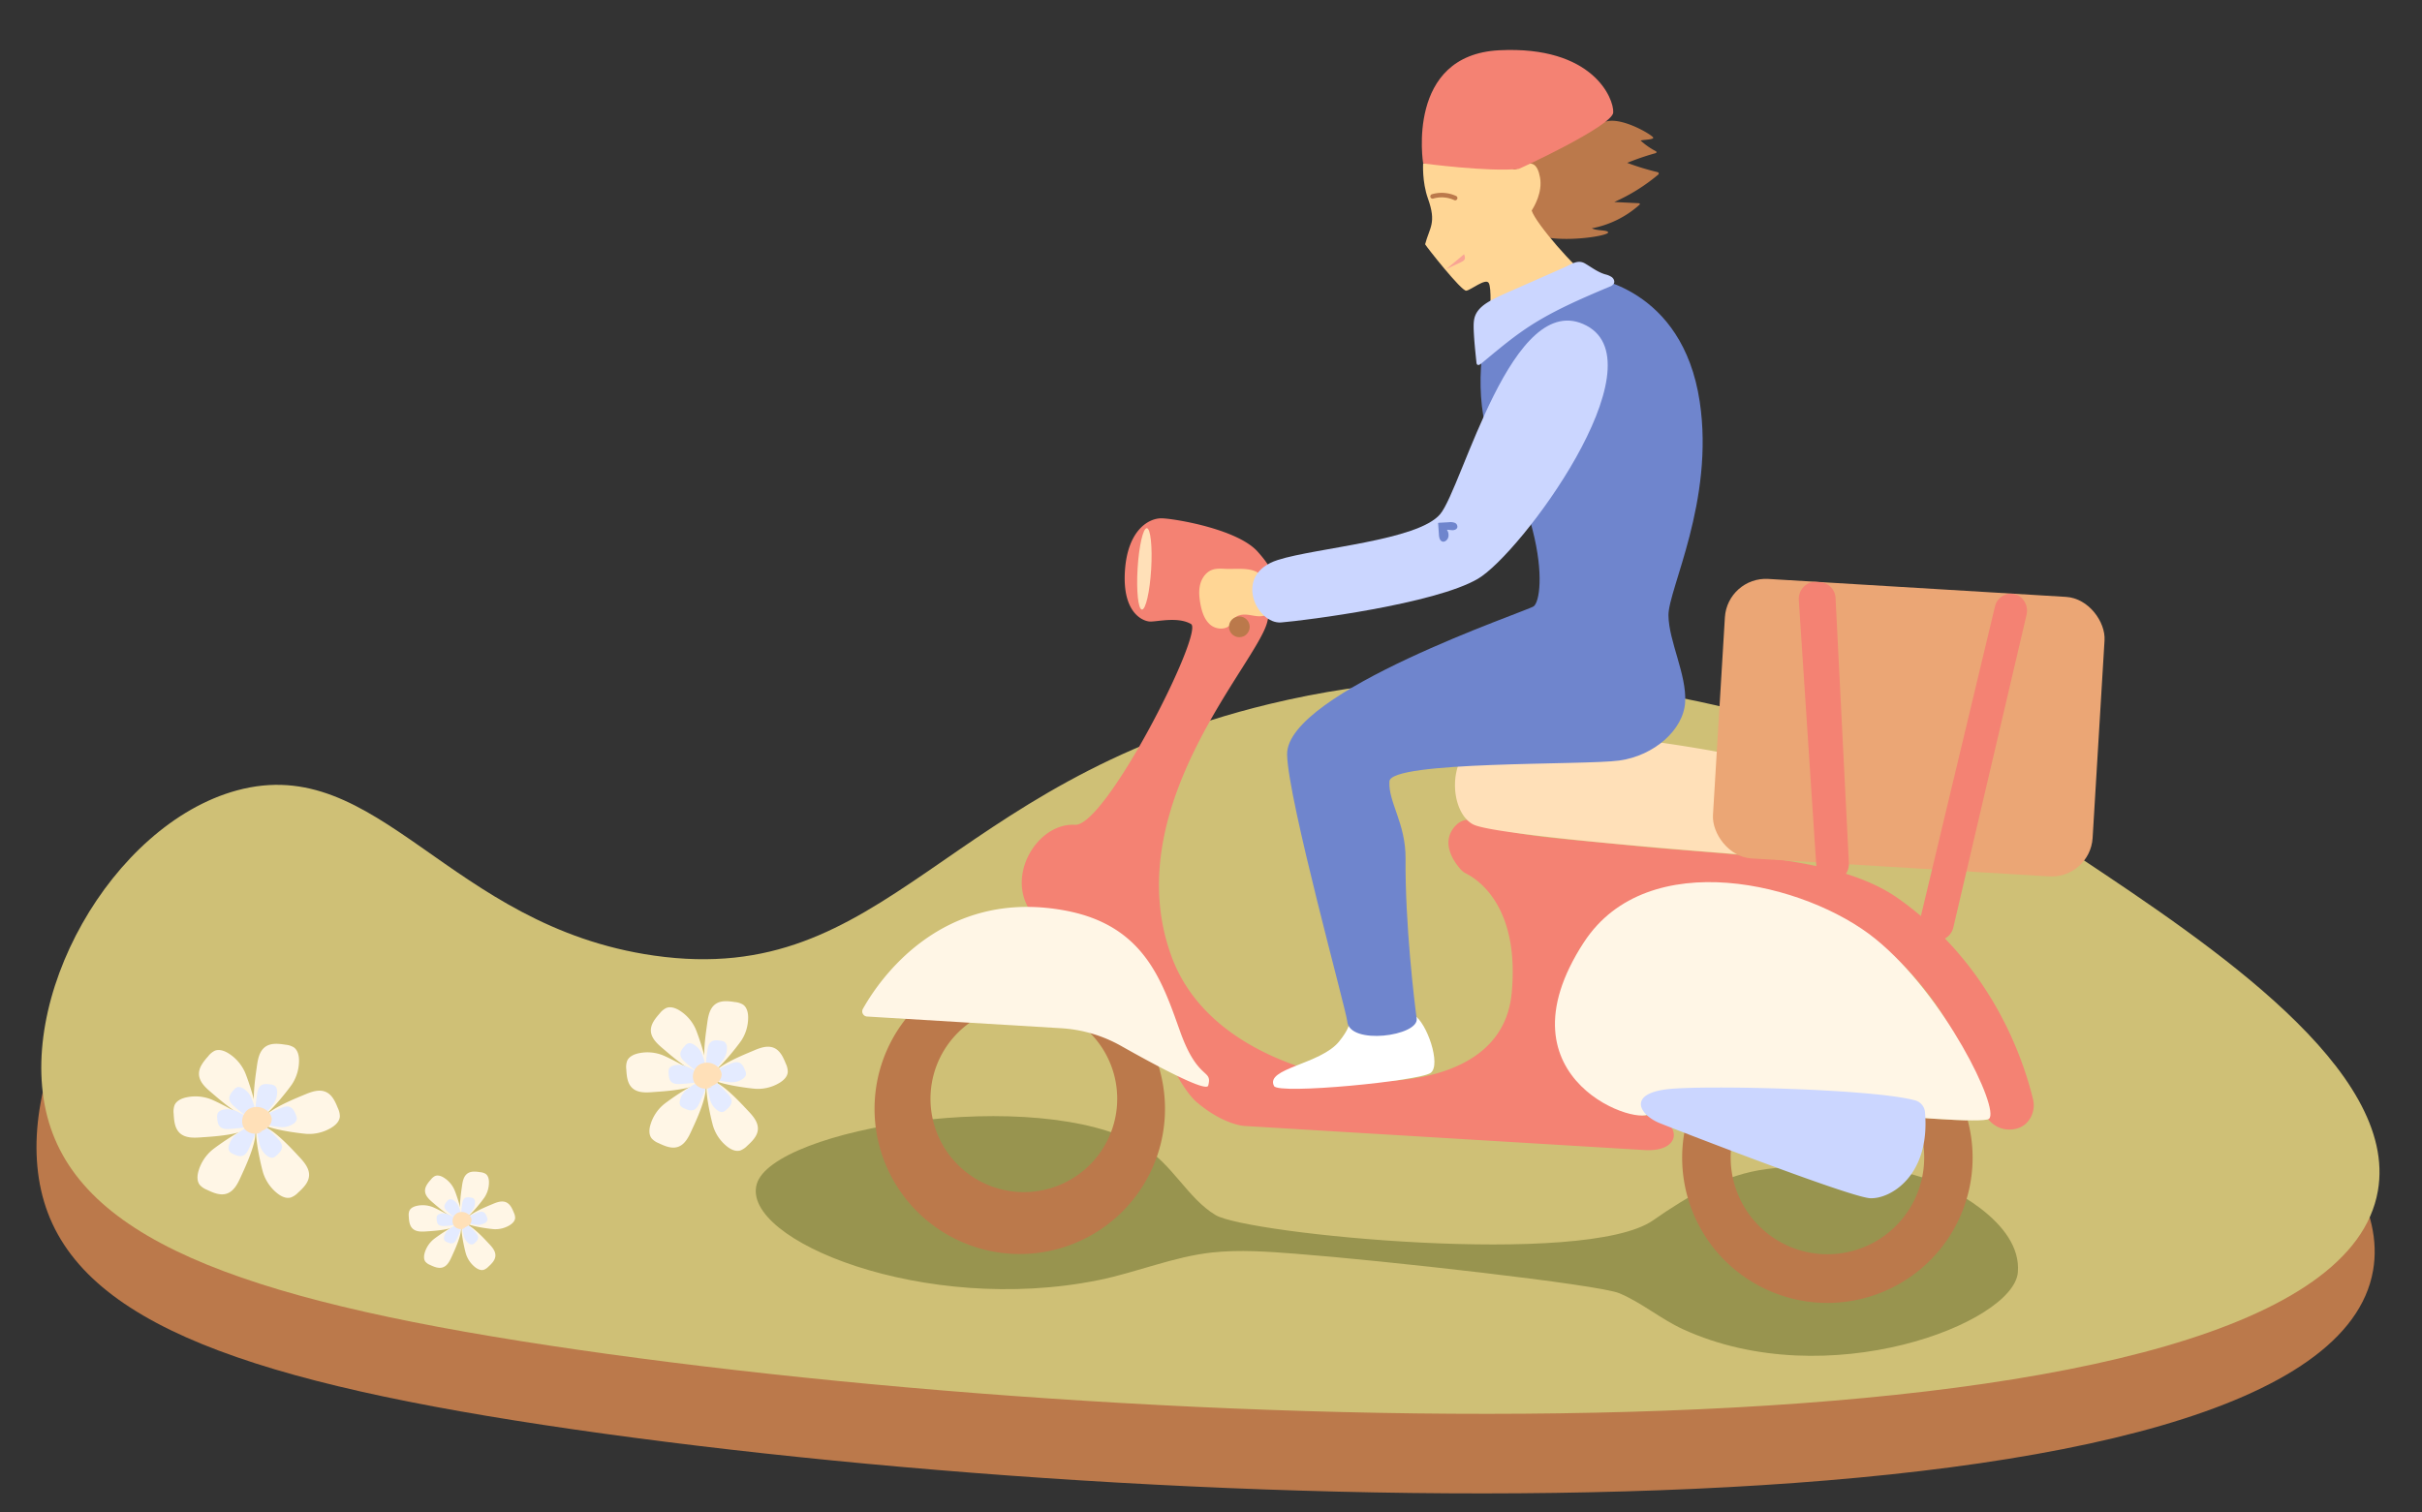 <svg id="Слой_1" data-name="Слой 1" xmlns="http://www.w3.org/2000/svg" viewBox="0 0 1742 1088"><rect x="0" y="0" width="1742" height="1088" fill="#333333" stroke="none"/><defs><style>.cls-1{fill:#bb794b;}.cls-2{fill:#cfc076;}.cls-3{fill:#fff6e6;}.cls-4{fill:#e4ebff;}.cls-5{fill:#ffe0b8;}.cls-6{fill:#98944f;}.cls-7{fill:#f48273;}.cls-8{fill:#ffd695;}.cls-9{fill:#eba675;}.cls-10{fill:#fff;}.cls-11{fill:#cbd6ff;}.cls-12{fill:#6f85cd;}.cls-13{fill:none;stroke:#bb794b;stroke-linecap:round;stroke-miterlimit:10;stroke-width:3.26px;}.cls-14{fill:#f9a494;}</style></defs><title>delivery</title><path class="cls-1" d="M466.89,744.62c168.79,24.12,207-124.12,442.57-181,300.11-72.4,554.93,91.79,583,110.48C1586.26,736.64,1722,827.08,1706.8,914c-35,199.94-834.67,180.72-1294.58,114.22C181.8,994.87,58,952.77,31.7,864.46c-26.07-87.4,45.09-214,135.08-238.62C269.28,597.84,318.67,723.44,466.89,744.62Z"/><path class="cls-2" d="M470.34,687.42c168.78,24.12,207-124.11,442.57-180.94,300.1-72.41,554.92,91.78,583,110.48,93.8,62.49,229.57,152.93,214.35,239.8-35,199.94-834.68,180.72-1294.59,114.23C185.24,937.67,61.48,895.58,35.14,807.26c-26.06-87.4,45.09-214,135.08-238.61C272.73,540.65,322.11,666.24,470.34,687.42Z"/><path class="cls-3" d="M348.53,861.29a19.78,19.78,0,0,0,3.15-10.83c0-2.25-.57-4.74-2.41-6a8.8,8.8,0,0,0-3.78-1.2c-3.13-.49-6.62-.9-9.23.91-2.85,2-3.54,5.82-4,9.26s-3.52,21.88,1.16,23.28C336.2,877.51,347,863.62,348.53,861.29Z"/><path class="cls-3" d="M326.74,855.71a19.82,19.82,0,0,0-7.43-8.48c-1.91-1.21-4.3-2.08-6.39-1.23a8.69,8.69,0,0,0-3,2.53c-2.11,2.38-4.34,5.1-4.22,8.27.14,3.47,3,6.12,5.66,8.36s16.53,14.74,20.24,11.56C333.75,874.84,327.89,858.23,326.74,855.71Z"/><path class="cls-3" d="M311.09,868.3a19.7,19.7,0,0,0-11.24-.85c-2.2.48-4.53,1.53-5.42,3.6A8.71,8.71,0,0,0,294,875c.17,3.17.48,6.67,2.79,8.85,2.53,2.38,6.43,2.26,9.89,2s22.13-1.07,22.55-5.94C329.5,877,313.68,869.29,311.09,868.3Z"/><path class="cls-3" d="M311.57,891.78a19.81,19.81,0,0,0-6.11,9.48c-.62,2.16-.81,4.71.59,6.48a8.78,8.78,0,0,0,3.27,2.23c2.87,1.36,6.1,2.75,9.11,1.76,3.3-1.08,5.06-4.57,6.47-7.74s9.61-20,5.53-22.65C328,879.76,313.67,890,311.57,891.78Z"/><path class="cls-3" d="M335.23,902.32a19.82,19.82,0,0,0,6.46,9.24c1.76,1.4,4.05,2.54,6.22,1.92a8.8,8.8,0,0,0,3.3-2.19c2.35-2.13,4.86-4.59,5.09-7.76.24-3.46-2.32-6.41-4.72-8.92s-14.82-16.46-18.86-13.7C330.34,882.54,334.36,899.69,335.23,902.32Z"/><path class="cls-3" d="M355.58,884.26a19.76,19.76,0,0,0,10.92-2.81c1.93-1.17,3.79-2.91,4-5.16a8.76,8.76,0,0,0-.89-3.86c-1.18-2.94-2.61-6.16-5.49-7.48-3.16-1.44-6.82-.07-10,1.3s-20.61,8.13-19.43,12.87C335.34,881.92,352.81,884.16,355.58,884.26Z"/><path class="cls-4" d="M340.14,870.16a9.43,9.43,0,0,0,1.51-5.18,3.51,3.51,0,0,0-1.15-2.9,4.19,4.19,0,0,0-1.81-.57c-1.5-.24-3.18-.44-4.42.43s-1.7,2.79-1.91,4.44-1.69,10.48.55,11.15C334.24,877.93,339.42,871.28,340.14,870.16Z"/><path class="cls-4" d="M329.7,867.49a9.44,9.44,0,0,0-3.55-4.06,3.46,3.46,0,0,0-3.06-.59,4.14,4.14,0,0,0-1.46,1.21c-1,1.14-2.08,2.44-2,4s1.44,2.93,2.71,4,7.92,7.07,9.69,5.54C333.06,876.65,330.26,868.7,329.7,867.49Z"/><path class="cls-4" d="M322.21,873.52a9.41,9.41,0,0,0-5.38-.41,3.47,3.47,0,0,0-2.6,1.73,4.25,4.25,0,0,0-.19,1.88c.08,1.52.23,3.2,1.34,4.24s3.08,1.09,4.74,1,10.59-.51,10.79-2.84C331,877.7,323.45,874,322.21,873.52Z"/><path class="cls-4" d="M322.44,884.76a9.43,9.43,0,0,0-2.92,4.54,3.49,3.49,0,0,0,.28,3.11,4.08,4.08,0,0,0,1.57,1.06c1.37.66,2.91,1.33,4.36.85s2.42-2.19,3.1-3.71,4.6-9.56,2.64-10.84C330.32,879,323.45,883.9,322.44,884.76Z"/><path class="cls-4" d="M333.77,889.81a9.56,9.56,0,0,0,3.1,4.43,3.49,3.49,0,0,0,3,.92,4.29,4.29,0,0,0,1.59-1c1.12-1,2.33-2.2,2.43-3.72s-1.11-3.07-2.25-4.27-7.11-7.88-9-6.56C331.43,880.34,333.36,888.55,333.77,889.81Z"/><path class="cls-4" d="M343.52,881.16a9.51,9.51,0,0,0,5.23-1.34,3.5,3.5,0,0,0,1.9-2.47,4.15,4.15,0,0,0-.43-1.85c-.56-1.41-1.24-3-2.63-3.58s-3.26,0-4.79.62-9.87,3.89-9.31,6.16C333.83,880,342.19,881.11,343.52,881.16Z"/><path class="cls-5" d="M331.56,883.82a15.66,15.66,0,0,0,5.16-2.09,4.65,4.65,0,0,0,1-7.37,7.47,7.47,0,0,0-9-1.63,6.61,6.61,0,0,0-2.54,8.56c1.6,2.88,5.94,3.86,8.5,1.79"/><path class="cls-3" d="M210.14,779.81a31,31,0,0,0,4.93-16.93c0-3.53-.89-7.42-3.77-9.45a13.7,13.7,0,0,0-5.91-1.88c-4.9-.76-10.36-1.41-14.44,1.42-4.45,3.09-5.53,9.11-6.24,14.49s-5.49,34.2,1.82,36.4C190.85,805.16,207.79,783.45,210.14,779.81Z"/><path class="cls-3" d="M176.06,771.08a31,31,0,0,0-11.61-13.26c-3-1.88-6.72-3.26-10-1.92a13.61,13.61,0,0,0-4.76,4c-3.29,3.72-6.77,8-6.58,12.93.2,5.42,4.69,9.57,8.84,13.06s25.85,23.06,31.64,18.08C187,801,177.86,775,176.06,771.08Z"/><path class="cls-3" d="M151.6,790.76A31,31,0,0,0,134,789.43c-3.44.75-7.07,2.4-8.47,5.63a13.79,13.79,0,0,0-.62,6.17c.26,5,.75,10.43,4.36,13.84,4,3.72,10.06,3.53,15.47,3.12s34.59-1.67,35.24-9.28C180.39,804.41,155.65,792.31,151.6,790.76Z"/><path class="cls-3" d="M152.35,827.48a31,31,0,0,0-9.55,14.82c-1,3.38-1.27,7.36.91,10.13a13.63,13.63,0,0,0,5.13,3.48c4.48,2.14,9.53,4.32,14.24,2.76,5.15-1.69,7.9-7.15,10.12-12.1s15-31.21,8.64-35.41C178.07,808.68,155.64,824.66,152.35,827.48Z"/><path class="cls-3" d="M189.35,844a30.93,30.93,0,0,0,10.09,14.45c2.76,2.19,6.33,4,9.72,3a13.66,13.66,0,0,0,5.17-3.43c3.67-3.33,7.6-7.18,7.95-12.13.39-5.41-3.62-10-7.37-14s-23.18-25.73-29.49-21.42C181.7,813,188,839.85,189.35,844Z"/><path class="cls-3" d="M221.17,815.73a31.07,31.07,0,0,0,17.07-4.41c3-1.81,5.92-4.54,6.2-8.05a13.66,13.66,0,0,0-1.39-6c-1.85-4.61-4.07-9.64-8.59-11.7-4.93-2.25-10.66-.11-15.64,2s-32.22,12.71-30.39,20.13C189.52,812.07,216.84,815.56,221.17,815.73Z"/><path class="cls-4" d="M197,793.68a14.86,14.86,0,0,0,2.35-8.11c0-1.69-.42-3.55-1.8-4.52a6.42,6.42,0,0,0-2.83-.9c-2.35-.37-5-.68-6.91.67-2.14,1.49-2.65,4.37-3,6.94s-2.63,16.38.87,17.44C187.79,805.82,195.9,795.42,197,793.68Z"/><path class="cls-4" d="M180.7,789.5a14.79,14.79,0,0,0-5.55-6.35c-1.43-.9-3.23-1.56-4.79-.92a6.57,6.57,0,0,0-2.28,1.89c-1.58,1.79-3.25,3.82-3.16,6.2.1,2.59,2.25,4.58,4.24,6.25s12.38,11,15.16,8.66C186,803.83,181.57,791.39,180.7,789.5Z"/><path class="cls-4" d="M169,798.92a14.85,14.85,0,0,0-8.42-.63c-1.65.36-3.39,1.14-4.06,2.69a6.56,6.56,0,0,0-.29,3c.12,2.37.36,5,2.09,6.62,1.89,1.79,4.81,1.7,7.4,1.5s16.57-.8,16.88-4.45C182.78,805.46,170.93,799.66,169,798.92Z"/><path class="cls-4" d="M169.35,816.51a14.92,14.92,0,0,0-4.58,7.1c-.47,1.62-.6,3.52.44,4.85a6.6,6.6,0,0,0,2.46,1.67c2.14,1,4.56,2.06,6.82,1.32,2.47-.81,3.78-3.43,4.84-5.8s7.2-14.95,4.14-17C181.66,807.51,170.92,815.16,169.35,816.51Z"/><path class="cls-4" d="M187.07,824.4a14.81,14.81,0,0,0,4.83,6.92c1.32,1,3,1.9,4.66,1.44a6.64,6.64,0,0,0,2.47-1.64c1.76-1.6,3.64-3.44,3.81-5.81.19-2.59-1.73-4.8-3.53-6.68s-11.1-12.33-14.12-10.26C183.4,809.59,186.41,822.43,187.07,824.4Z"/><path class="cls-4" d="M202.31,810.88a14.76,14.76,0,0,0,8.17-2.11c1.45-.87,2.84-2.17,3-3.86a6.56,6.56,0,0,0-.66-2.89c-.89-2.21-1.95-4.61-4.12-5.6-2.36-1.08-5.1,0-7.49,1s-15.43,6.09-14.55,9.64C187.15,809.13,200.23,810.8,202.31,810.88Z"/><path class="cls-5" d="M183.61,815c2.82-.76,5.7-1.55,8.07-3.27s4.12-4.58,3.68-7.46a8.15,8.15,0,0,0-2.05-4.06c-3.41-3.86-9.59-5.11-14.06-2.55s-6.46,8.87-4,13.38,9.28,6,13.29,2.8"/><path class="cls-3" d="M533.31,748.36a30.13,30.13,0,0,0,4.79-16.46c0-3.43-.86-7.21-3.66-9.19a13.42,13.42,0,0,0-5.74-1.83c-4.77-.74-10.08-1.37-14,1.38-4.34,3-5.39,8.86-6.07,14.09s-5.35,33.26,1.77,35.4C514.56,773,531,751.9,533.31,748.36Z"/><path class="cls-3" d="M500.17,739.87A30.2,30.2,0,0,0,488.89,727c-2.91-1.82-6.54-3.16-9.72-1.86a13.17,13.17,0,0,0-4.63,3.85c-3.2,3.62-6.59,7.75-6.41,12.57.21,5.27,4.57,9.31,8.6,12.7s25.14,22.43,30.78,17.59C510.84,769,501.92,743.71,500.17,739.87Z"/><path class="cls-3" d="M476.39,759a30.16,30.16,0,0,0-17.1-1.29c-3.35.73-6.88,2.33-8.23,5.47a13.2,13.2,0,0,0-.61,6c.26,4.82.73,10.14,4.24,13.45,3.84,3.62,9.78,3.44,15,3s33.64-1.62,34.28-9C504.38,772.28,480.32,760.51,476.39,759Z"/><path class="cls-3" d="M477.11,794.72a30.11,30.11,0,0,0-9.28,14.41c-1,3.29-1.23,7.16.89,9.85a13.3,13.3,0,0,0,5,3.39c4.36,2.07,9.27,4.19,13.85,2.68,5-1.65,7.68-7,9.84-11.77s14.6-30.35,8.4-34.43C502.12,776.43,480.31,792,477.11,794.72Z"/><path class="cls-3" d="M513.09,810.74a30.14,30.14,0,0,0,9.82,14c2.68,2.14,6.15,3.86,9.45,2.92a13.42,13.42,0,0,0,5-3.33c3.57-3.25,7.39-7,7.73-11.8.37-5.26-3.53-9.75-7.17-13.56s-22.54-25-28.67-20.83C505.66,780.67,511.77,806.74,513.09,810.74Z"/><path class="cls-3" d="M544,783.29a30.17,30.17,0,0,0,16.6-4.28c2.94-1.77,5.77-4.42,6-7.84a13.35,13.35,0,0,0-1.36-5.87c-1.79-4.48-4-9.37-8.35-11.37-4.8-2.19-10.36-.11-15.21,2s-31.33,12.37-29.55,19.58C513.26,779.73,539.82,783.13,544,783.29Z"/><path class="cls-4" d="M520.56,761.85a14.51,14.51,0,0,0,2.29-7.89c0-1.64-.41-3.45-1.75-4.4a6.4,6.4,0,0,0-2.75-.87c-2.29-.36-4.83-.66-6.73.66-2.07,1.44-2.57,4.24-2.9,6.75s-2.56,15.92.84,16.95C511.58,773.66,519.47,763.54,520.56,761.85Z"/><path class="cls-4" d="M504.69,757.78a14.52,14.52,0,0,0-5.41-6.18c-1.39-.87-3.13-1.51-4.65-.89a6.37,6.37,0,0,0-2.22,1.85c-1.53,1.73-3.16,3.71-3.07,6,.1,2.52,2.19,4.45,4.12,6.08s12,10.74,14.74,8.42C509.79,771.71,505.53,759.62,504.69,757.78Z"/><path class="cls-4" d="M493.29,767a14.45,14.45,0,0,0-8.18-.62c-1.61.35-3.3,1.11-3.95,2.62a6.44,6.44,0,0,0-.29,2.87c.13,2.31.35,4.86,2,6.45s4.68,1.65,7.2,1.45,16.11-.78,16.41-4.32C506.7,773.31,495.18,767.67,493.29,767Z"/><path class="cls-4" d="M493.64,784.05a14.39,14.39,0,0,0-4.44,6.9c-.46,1.58-.59,3.43.42,4.72a6.3,6.3,0,0,0,2.39,1.62c2.09,1,4.44,2,6.63,1.29,2.4-.79,3.68-3.33,4.71-5.64s7-14.54,4-16.49C505.62,775.29,495.17,782.74,493.64,784.05Z"/><path class="cls-4" d="M510.87,791.72a14.42,14.42,0,0,0,4.71,6.73c1.28,1,2.94,1.85,4.52,1.4a6.42,6.42,0,0,0,2.41-1.59c1.71-1.56,3.54-3.35,3.7-5.65.18-2.52-1.68-4.67-3.43-6.5s-10.8-12-13.73-10C507.31,777.32,510.24,789.81,510.87,791.72Z"/><path class="cls-4" d="M525.69,778.58a14.48,14.48,0,0,0,7.95-2.05c1.41-.85,2.76-2.12,2.89-3.76a6.32,6.32,0,0,0-.65-2.81c-.85-2.15-1.89-4.49-4-5.45-2.3-1-5,0-7.29,1s-15,5.92-14.15,9.37C511,776.87,523.68,778.5,525.69,778.58Z"/><path class="cls-5" d="M507.51,782.61c2.74-.74,5.55-1.51,7.85-3.18s4-4.45,3.58-7.26a7.86,7.86,0,0,0-2-3.94,11.35,11.35,0,0,0-13.67-2.48c-4.34,2.5-6.28,8.63-3.85,13s9,5.88,12.92,2.72"/><path class="cls-6" d="M1189.05,877.83c25.52-17.86,51.9-33,81.43-36.8,37.9-4.9,76.78-5.43,113.28,6.34,16.53,5.34,70.74,31.46,67.56,68s-136.89,88.52-240.86,40.85c-15.83-7.26-29.78-19.18-45.79-25.89-15.1-6.33-171-23.68-233-28.43-19.89-1.52-39.89-3-59.79-.9-27.7,3-54.29,14.32-81.73,19.89-125.19,25.42-257.27-28.84-245.89-69s201.11-71.65,277-27.61c21.78,12.63,32.93,37.86,53.1,49.86C897,887.68,1140.28,912,1189.05,877.83Z"/><path class="cls-7" d="M1449.49,812.12c10.43-2.1,14.76-12.91,12.81-21-7.26-30.23-30.23-97.48-96.88-144.69-44.2-31.32-122.7-31.06-189.24-37.87-61.93-6.34-86.21-6.37-114.68-17.91a13,13,0,0,0-14.08,2.79c-12.09,12.1-1.71,26.49,3.1,31.92a12.93,12.93,0,0,0,4,3.07c8,4,38.68,23.42,32.74,86-6.81,71.84-108.44,63.23-108.44,63.23S871,767.27,842.27,687.14c-38.41-106.95,62.5-210.49,69.26-240s7.06-34.46-6.94-50.25-57.2-23.37-68.31-24c-9.93-.6-25.42,8.43-27.21,38.22s12.8,35.65,17.76,36,20.16-3.77,29.79,1.79-61.24,145.8-83.44,144.46c-39.72-2.39-72.26,82.85,29.67,86.5,13.4,25.72,39,97,58,113.11s33.86,17,33.86,17l287.95,17.34c29.79,1.8,26.32-23.33,1.5-24.82-19.86-1.2-63.65-18.78-59.91-80.84s64.51-78.33,64.51-78.33,91.16-24.41,162.34,34.69c55.14,45.78,69,98,74.73,119.41C1427.33,803.11,1435,815,1449.49,812.12Z"/><path class="cls-1" d="M1257.61,792.41a69.6,69.6,0,1,0,120.1,11.44c15.11,1.14,28.16,1.91,37.55,2.1a104.45,104.45,0,1,1-195.41-17.65C1230,789.43,1243,790.86,1257.61,792.41Z"/><path class="cls-1" d="M629.2,791.4a104.45,104.45,0,1,0,110.54-98A104.44,104.44,0,0,0,629.2,791.4Zm40.17-5a67.15,67.15,0,1,1,63,71.06A67.14,67.14,0,0,1,669.37,786.35Z"/><path class="cls-3" d="M869,780.93c3.23-12.26-7.29-2.93-20.09-38.58S823.6,666.09,767,655.2c-90.2-17.33-135.41,50.94-146.38,70.58a3.7,3.7,0,0,0,3,5.49l139.49,8.41a100,100,0,0,1,43.2,12.72C830.23,765.91,867.64,786.1,869,780.93Z"/><path class="cls-1" d="M1156.56,166.92c-1.34-1.56-8.08-.81-11.66-2.67a71.18,71.18,0,0,0,34.35-17,.61.61,0,0,0-.38-1.05l-17.83-.88a131.73,131.73,0,0,0,31.6-19.7,1,1,0,0,0-.43-1.78,187.28,187.28,0,0,1-21.85-6.68,182.63,182.63,0,0,1,20.48-7,.73.73,0,0,0,.13-1.38,50.9,50.9,0,0,1-11-7.7c3-.67,9-.61,9.13-2s-21.23-14.59-33.36-11.82c-19.14,4.38-120.4,12.09-127.18,30.65-.28,15.89,82.07,2.45,68.29,34.85C1084.78,181,1159.89,170.63,1156.56,166.92Z"/><path class="cls-8" d="M911.65,439.4a4.35,4.35,0,0,1-.65,2.42,3.75,3.75,0,0,1-2.14,1.19c-3.56.87-7.26-.2-10.89-.69s-7.83-.19-10.18,2.62c-1,1.19-1.52,2.7-2.43,3.95-3.32,4.55-10.78,4.11-15,.42s-6-9.49-7-15c-.84-4.63-1.29-9.45-.11-14s4.24-8.84,8.67-10.42c2.82-1,5.9-.86,8.9-.7,8.71.48,21.24-1.81,26.79,5.38C911.94,420.17,912,433,911.65,439.4Z"/><circle class="cls-1" cx="891.38" cy="450.93" r="7.46"/><path class="cls-5" d="M1256.52,551.8a7.71,7.71,0,0,0-6.08-8c-27-5.78-151-27.57-187.15-10.24-23.09,11.07-20.52,51.09-3.59,59.58s193,21.59,193,21.59Z"/><rect class="cls-9" x="1236.04" y="422.81" width="273.56" height="201.44" rx="29.52" transform="translate(2711.68 1128.66) rotate(-176.55)"/><path class="cls-7" d="M1320.21,430.4l9.56,190.44c.42,8.41-7.11,14.84-14.84,12.65h0a12.1,12.1,0,0,1-8.6-11l-12.55-190.62c-.49-7.44,5.37-13.68,12.46-13.25l3,.18A12,12,0,0,1,1320.21,430.4Z"/><path class="cls-7" d="M1446.92,427.09h0a11.89,11.89,0,0,0-12.1,9.37l-53.54,223.82a12.66,12.66,0,0,0,3.32,12l.94.92c6.52,6.43,17.27,3,19.41-6.14l52.61-224.74C1459.31,434.8,1454.21,427.53,1446.92,427.09Z"/><path class="cls-10" d="M1029,771.81c-7.79,5.83-109.4,15.72-112.65,9.48-6.7-12.86,33.32-15.43,46.78-32.06S966.62,732,974.22,730s37.35-2.93,42.93.33C1026.2,735.59,1036.76,766,1029,771.81Z"/><path class="cls-8" d="M1023.57,117.57s57.54-4,64.54,3.89c3,3.43,15.79-14,19.53,6.13,2,10.75-4.3,21.21-6,23.87,2.88,9.23,31.88,42.5,41.51,48.06,1.78,12.56-72.5,45.46-71.9,35.53s1.73-28.14-.57-31.59-12.81,5.22-16.08,5.67c-3.43.48-28.68-31.62-29.6-33.4,3.23-12.26,8.39-15.21,2-33C1022.75,130.76,1023.57,117.57,1023.57,117.57Z"/><path class="cls-3" d="M1430.62,804.8c-7.9,7-233-19-233-19s-7.6,2-10.83,14.3-113.29-21.78-47.44-122.45c45.77-70,159.53-42.71,209.42-2.33S1438.52,797.8,1430.62,804.8Z"/><path class="cls-11" d="M1384.55,800.26a9.65,9.65,0,0,0-6.92-8.61c-29.91-8.32-150.25-11.07-177.42-8.2-30.09,3.17-21.06,18.66-6.46,24.52s136.32,53.06,151.21,54C1359.28,862.79,1388.44,846.14,1384.55,800.26Z"/><path class="cls-12" d="M1103.12,436.16c4.14-3.28,7.31-23-.77-54.74-14.65-57.44-19.8-43.55-30.87-66.63s-7.47-82.67,5.09-84.41,66.63-30.86,66.63-30.86,66.88,6.52,79.32,89.48c10.69,71.27-22.67,135-22.49,153.64s13.16,42.62,12,62.48-22.25,38.52-47.37,42-164.44.06-165.34,15,11.8,30.15,11.61,55.51c-.36,47.31,6.28,102.52,8,115.08s-48.51,19.5-49.94,2c-.64-7.84-42.71-159.53-43.25-191.95C925,497.65,1099,439.44,1103.12,436.16Z"/><path class="cls-11" d="M1141.11,234.27c-53.48-28.3-89.25,116.7-105.34,135.67S946.84,394,919.19,402.78c-33,10.46-15.25,46.41,2.27,45,17.88-1.47,110.42-13.28,141.41-31.35S1194.23,262.39,1141.11,234.27Z"/><path class="cls-12" d="M1040.62,381.15c1.39-.12,2.77.28,4.17.26s3-.64,3.37-2a3,3,0,0,0-1.85-3.31,8.76,8.76,0,0,0-4.08-.43l-7.27.4c-.22,0-.48.05-.58.24a.69.69,0,0,0,0,.32l.55,8c.14,1.92.56,4.25,2.37,4.91s3.85-1.12,4.36-3.05a6.54,6.54,0,0,0-1-5.38"/><path class="cls-7" d="M1078.3,36.16c67.47-3.41,82.61,34.87,82,44.8-.58,9.6-67.31,40.48-68,40.55-21.9,2.29-68.71-3.94-68.71-3.94S1010.83,39.57,1078.3,36.16Z"/><path class="cls-11" d="M1087.42,209c-4.81,2.11-9.62,4.22-14.25,6.69-5.08,2.71-10.26,6.24-12.24,11.66-1.09,3-1.07,6.28-1,9.47.3,8,1.16,16,2,24a2.31,2.31,0,0,0,.51,1.43c.77.72,2,.05,2.82-.62,10.7-8.85,21.29-17.89,32.83-25.61,18.47-12.35,39.07-21.1,59.54-29.76a5.6,5.6,0,0,0,3.16-2.36c.74-1.55-.13-3.47-1.49-4.52a13.77,13.77,0,0,0-4.72-2c-5.7-1.71-9.68-5-14.68-7.9-5.24-3-10,.79-15.19,3.08Z"/><path class="cls-13" d="M1046.61,142.47a23.28,23.28,0,0,0-16.24-1.18"/><path class="cls-14" d="M1040.1,193.66l10.74-5.09c1.22-.57,2.59-1.35,2.78-2.69a5,5,0,0,0-.69-3C1052.89,183.16,1040.1,193.66,1040.1,193.66Z"/><ellipse class="cls-5" cx="823.05" cy="409.23" rx="29.33" ry="4.89" transform="translate(365.07 1206.18) rotate(-86.55)"/></svg>